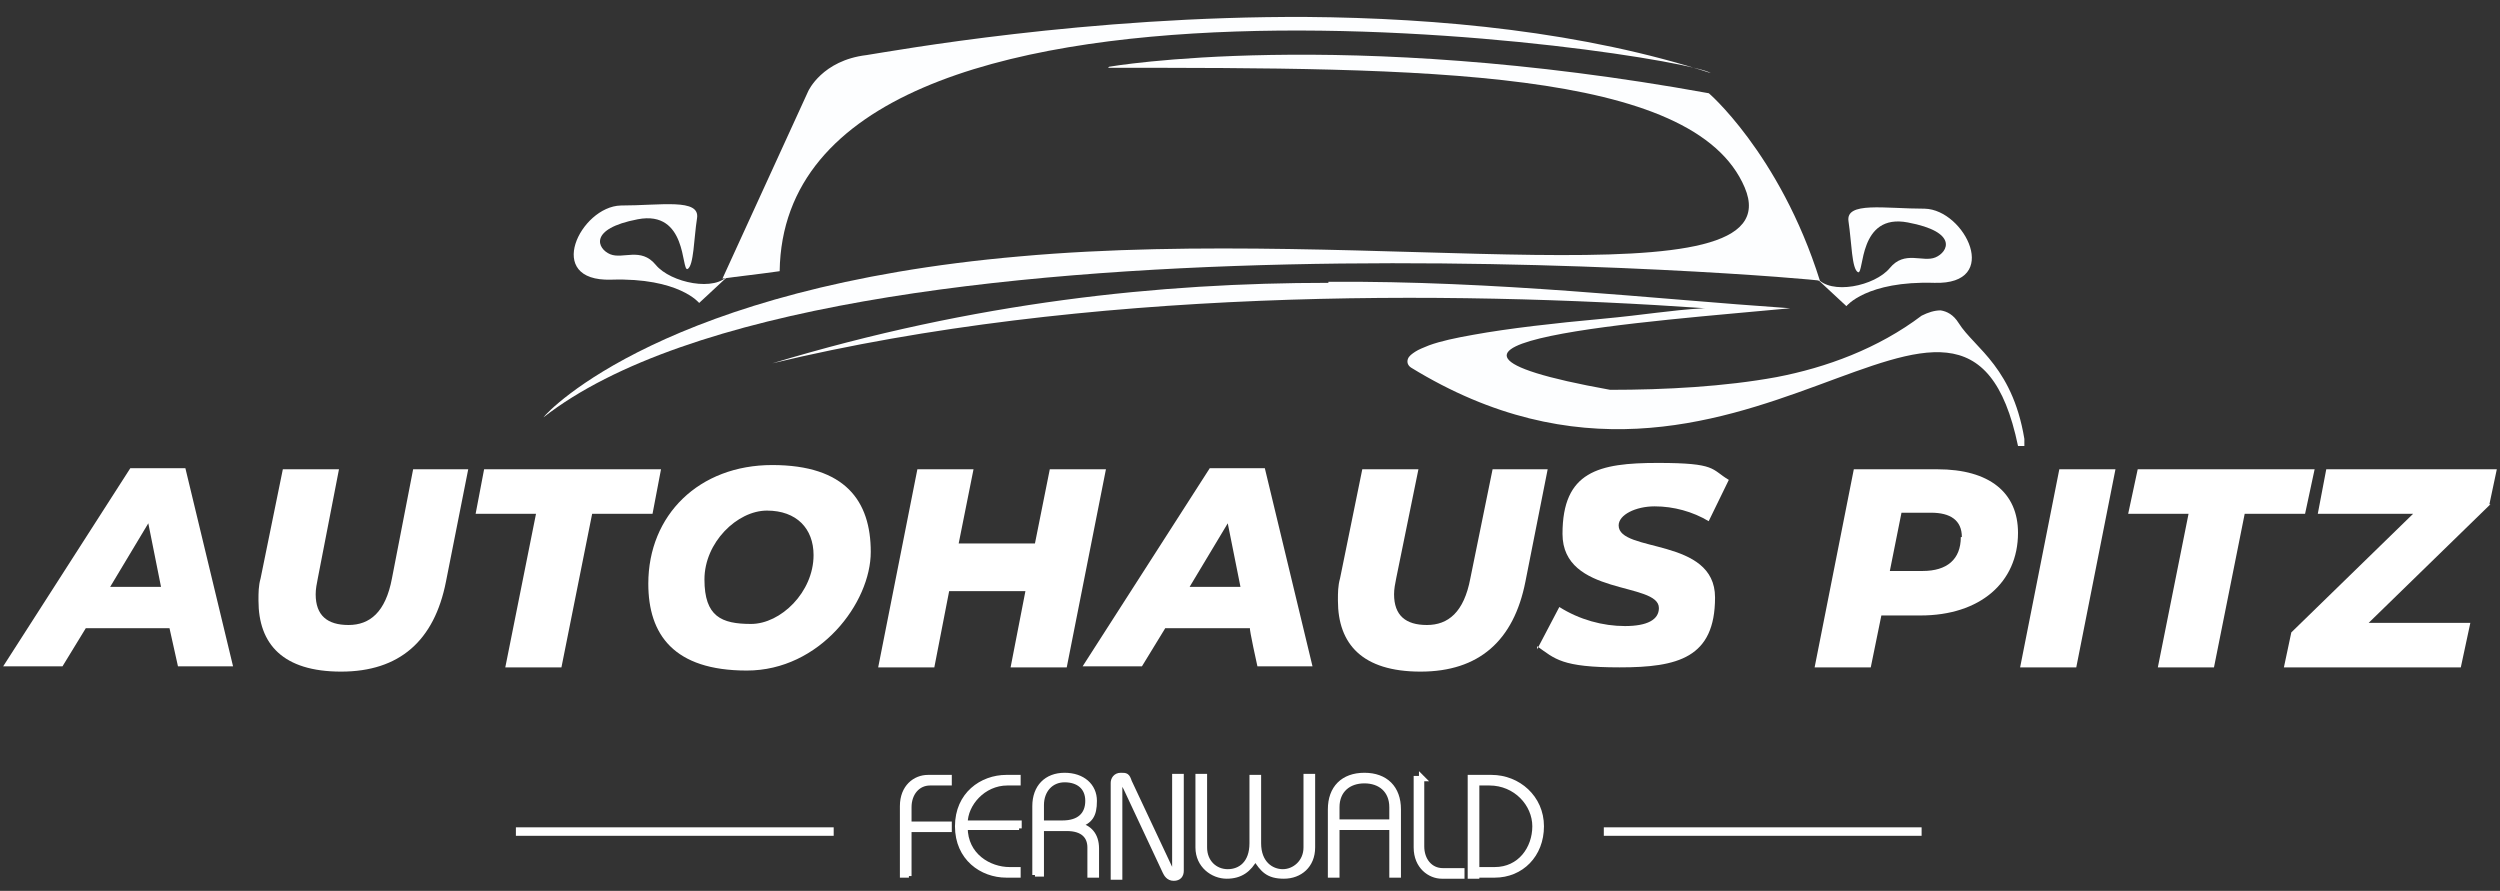 <?xml version="1.0" encoding="UTF-8"?>
<svg id="uuid-3712906c-a8e0-45d5-aaf8-e79948242865" xmlns="http://www.w3.org/2000/svg" xmlns:xlink="http://www.w3.org/1999/xlink" version="1.1" viewBox="0 0 236 84.1">
  <rect x="0" y="0" width="236" height="84.1" fill="#333333" stroke="none"/>
  <defs>
    <style>
      .cls-1 {
        clip-path: url(#clippath);
      }

      .cls-2, .cls-3 {
        fill: none;
      }

      .cls-2, .cls-4, .cls-5 {
        stroke-width: 0px;
      }

      .cls-6 {
        clip-path: url(#clippath-1);
      }

      .cls-3 {
        stroke-width: .8px;
      }

      .cls-3, .cls-7 {
        stroke: #fff;
        stroke-miterlimit: 10;
      }

      .cls-4 {
        fill: #fdfeff;
      }

      .cls-7 {
        stroke-width: .5px;
      }

      .cls-7, .cls-5 {
        fill: #fff;
      }
    </style>
    <clipPath id="clippath">
      <rect class="cls-2" x="51.2" y="4.5" width="121.1" height="35.5"/>
    </clipPath>
    <clipPath id="clippath-1">
      <rect class="cls-2" x="72.8" y="26.6" width="118.3" height="15.8"/>
    </clipPath>
  </defs>
  <path class="cls-5" d="M16,59.3h-7.9l-2.2,3.6H.3l12-18.7h5.2l4.5,18.7h-5.2l-.8-3.6ZM15.2,55.4l-1.2-6-3.6,6h4.8Z"/>
  <path class="cls-5" d="M24.4,56.6c0-.6,0-1.3.2-2l2.1-10.3h5.3l-2,10.3c-.1.5-.2,1-.2,1.5,0,2,1.1,2.9,3.1,2.9s3.5-1.2,4.1-4.4l2-10.3h5.2l-2.1,10.6c-1.1,5.6-4.4,8.5-9.9,8.5s-7.8-2.6-7.8-6.7Z"/>
  <path class="cls-5" d="M50.6,48.5h-5.7l.8-4.2h16.7l-.8,4.2h-5.7l-2.9,14.5h-5.3l2.9-14.5Z"/>
  <path class="cls-5" d="M61.2,55.1c0-6.5,4.8-11.2,11.7-11.2s9.3,3.4,9.3,8.2-4.8,11.2-11.7,11.2-9.3-3.4-9.3-8.2ZM76.8,52.4c0-2.5-1.6-4.2-4.4-4.2s-5.9,3-5.9,6.5,1.6,4.2,4.4,4.2,5.9-3,5.9-6.5Z"/>
  <path class="cls-5" d="M104.4,44.3l-3.7,18.7h-5.3l1.4-7.2h-7.2l-1.4,7.2h-5.3l3.7-18.7h5.3l-1.4,7h7.2l1.4-7h5.3Z"/>
  <path class="cls-5" d="M117.9,59.3h-7.9l-2.2,3.6h-5.6l12-18.7h5.2l4.5,18.7h-5.2s-.8-3.6-.7-3.6ZM117.1,55.4l-1.2-6-3.6,6h4.8Z"/>
  <path class="cls-5" d="M126.3,56.6c0-.6,0-1.3.2-2l2.1-10.3h5.3l-2.1,10.3c-.1.5-.2,1-.2,1.5,0,2,1.1,2.9,3.1,2.9s3.5-1.2,4.1-4.4l2.1-10.3h5.2l-2.1,10.6c-1.1,5.6-4.4,8.5-9.9,8.5s-7.8-2.6-7.8-6.7Z"/>
  <path class="cls-5" d="M145.1,61.3l2.1-4c1.9,1.2,4.1,1.8,6.2,1.8s3.2-.6,3.2-1.7c0-2.5-9.1-1.1-9.1-7s3.4-6.7,9-6.7,5,.6,6.7,1.6l-1.9,3.9c-1.5-.9-3.3-1.4-5.1-1.4s-3.4.8-3.4,1.8c0,2.6,9.1,1.1,9.1,6.8s-3.5,6.6-9,6.6-6.1-.8-7.8-2h0Z"/>
  <path class="cls-5" d="M190.5,50.3c0,4.7-3.6,7.8-9.2,7.8h-3.7l-1,4.9h-5.3l3.7-18.7h7.9c4.9,0,7.6,2.2,7.6,6ZM185.2,50.7c0-1.6-1.1-2.3-2.9-2.3h-2.8l-1.1,5.5h3.1c2.3,0,3.6-1.1,3.6-3.2h0Z"/>
  <path class="cls-5" d="M194.4,44.3h5.3l-3.7,18.7h-5.3l3.7-18.7Z"/>
  <path class="cls-5" d="M206.6,48.5h-5.7l.9-4.2h16.7l-.9,4.2h-5.7l-2.9,14.5h-5.3l2.9-14.5h0Z"/>
  <path class="cls-5" d="M235.1,47.6l-11.5,11.2h9.6l-.9,4.2h-16.7l.7-3.3,11.5-11.2h-9l.8-4.2h16.1l-.7,3.3h0Z"/>
  <line class="cls-3" x1="151.4" y1="78.5" x2="181.4" y2="78.5"/>
  <line class="cls-3" x1="78.7" y1="78.5" x2="48.7" y2="78.5"/>
  <path class="cls-4" d="M123.4,1.6c-20.9-.1-39,3.2-41.6,3.6-4.2.5-5.5,3.4-5.5,3.4l-8.1,17.7c1.4-.2,3.3-.4,5.4-.7.5-33.5,85-20.6,87.9-18.7-12-3.9-25.6-5.2-38.2-5.3h0Z"/>
  <g class="cls-1">
    <path class="cls-4" d="M104.7,6.3s21.9-3.8,56.6,2.5c-.3-.3,6.7,5.6,10.5,17.7-.2-.2-93.5-8.2-120.5,12.9.5-.7,11.6-12.3,45-15.2,33.4-3,73.2,4.8,68.4-6.5-4.8-11.3-30.6-11.3-60.1-11.3Z"/>
  </g>
  <path class="cls-4" d="M68.8,26l-2.8,2.6s-1.9-2.4-8.3-2.2c-6.4.2-2.9-6.9.9-7,3.8,0,7.5-.7,7.2,1.2s-.3,4.5-.9,4.8c-.6.2,0-5.6-4.7-4.7s-3.8,2.8-2.6,3.3c1.2.5,2.9-.7,4.3,1s5.7,2.6,6.9.9h0Z"/>
  <path class="cls-4" d="M171.5,26.3l2.8,2.6s1.9-2.4,8.3-2.2c6.4.2,2.9-6.9-.9-7-3.8,0-7.5-.7-7.2,1.2.3,2,.3,4.5.9,4.8.6.2,0-5.6,4.7-4.7,4.8.9,3.8,2.8,2.6,3.3-1.2.5-2.9-.7-4.3,1-1.4,1.7-5.6,2.6-6.9.9h0Z"/>
  <g class="cls-6">
    <path class="cls-4" d="M125.4,26.7c-15.9,0-33.3,1.8-52.5,7.6h0c29.5-7.1,63.7-6.9,88.1-5.2h-.2c-3.3.2-5.3.6-9.6,1-4.4.4-8.8.9-12.1,1.5-1.7.3-3.1.6-4.2,1-.5.2-1,.4-1.3.6-.3.2-.6.4-.7.7-.1.3,0,.6.3.8,31.1,19.1,52.2-17.1,57.3,7.4.2,0,.5,0,.7,0-1-7.4-4.8-9.2-6.3-11.6-.5-.8-1.1-1.1-1.7-1.2-.6,0-1.2.2-1.8.5-4.1,3.1-9,4.9-13.7,5.8-4.9.9-10.5,1.2-15.7,1.2-25-4.5,4.4-6.5,17-7.7-13.2-.9-27.6-2.6-43.6-2.5h0Z"/>
  </g>
  <path class="cls-7" d="M85.8,82.6h-.6v-6.5c0-1.8,1.2-2.7,2.4-2.7h2v.5h-1.8c-1.2,0-2,1-2,2.3v1.6h3.8v.5h-3.8v4.4h0Z"/>
  <path class="cls-7" d="M96.2,78.1h-5.1c0,2.7,2.3,4,4.2,4h.8v.5h-1.1c-2.3,0-4.6-1.6-4.6-4.6s2.3-4.6,4.6-4.6h1.1v.5h-1c-2.3,0-4,2-4,3.8h5.1v.5h0Z"/>
  <path class="cls-7" d="M97.7,82.6v-6.5c0-1.8,1.1-2.9,2.8-2.9s2.8,1,2.8,2.4-.4,1.9-1.5,2.3h0c1,.2,1.7.9,1.7,2.2v2.5h-.6v-2.6c0-1-.6-1.8-2.2-1.8h-1.9v-.5h1.5c1.6,0,2.4-.8,2.4-2.1s-.9-2-2.2-2-2.2,1-2.2,2.4v6.5h-.6Z"/>
  <path class="cls-7" d="M105.1,82.6v-8.7c0-.3.2-.7.7-.7s.6,0,.8.6l3.9,8.3c0,.1.1.2.2.2s.2,0,.2-.2v-8.8h.6v8.9c0,.4-.2.7-.7.7s-.7-.4-.8-.6l-3.7-7.9c-.2-.4-.3-.5-.4-.5s-.2,0-.2.2v8.7s-.6,0-.6,0Z"/>
  <path class="cls-7" d="M118.8,73.4v6.2c0,1.9,1.2,2.7,2.3,2.7s2.2-.9,2.2-2.3v-6.7h.6v6.7c0,1.7-1.2,2.7-2.7,2.7s-2-.6-2.7-1.7c-.6,1.1-1.4,1.7-2.7,1.7s-2.7-1-2.7-2.7v-6.7h.6v6.7c0,1.4,1,2.3,2.2,2.3s2.3-.8,2.3-2.7v-6.2h.6Z"/>
  <path class="cls-7" d="M132,82.6h-.6v-4.5h-4.7v-.5h4.7v-1.4c0-1.6-1.1-2.5-2.6-2.5s-2.6.9-2.6,2.5v6.4h-.6v-6.2c0-2,1.2-3.2,3.2-3.2s3.2,1.2,3.2,3.2v6.2h0Z"/>
  <path class="cls-7" d="M134.2,73.4v6.5c0,1.3.8,2.3,2,2.3h1.8v.5h-1.9c-1.1,0-2.4-.9-2.4-2.7v-6.5h.6Z"/>
  <path class="cls-7" d="M138.8,82.6v-9.2h2c2.5,0,4.7,1.9,4.7,4.6s-1.9,4.6-4.4,4.6h-1.3v-.5h1.3c2.4,0,3.8-2,3.8-4.1s-1.8-4.1-4.3-4.1h-1.2v8.8h-.6Z"/>
</svg>
